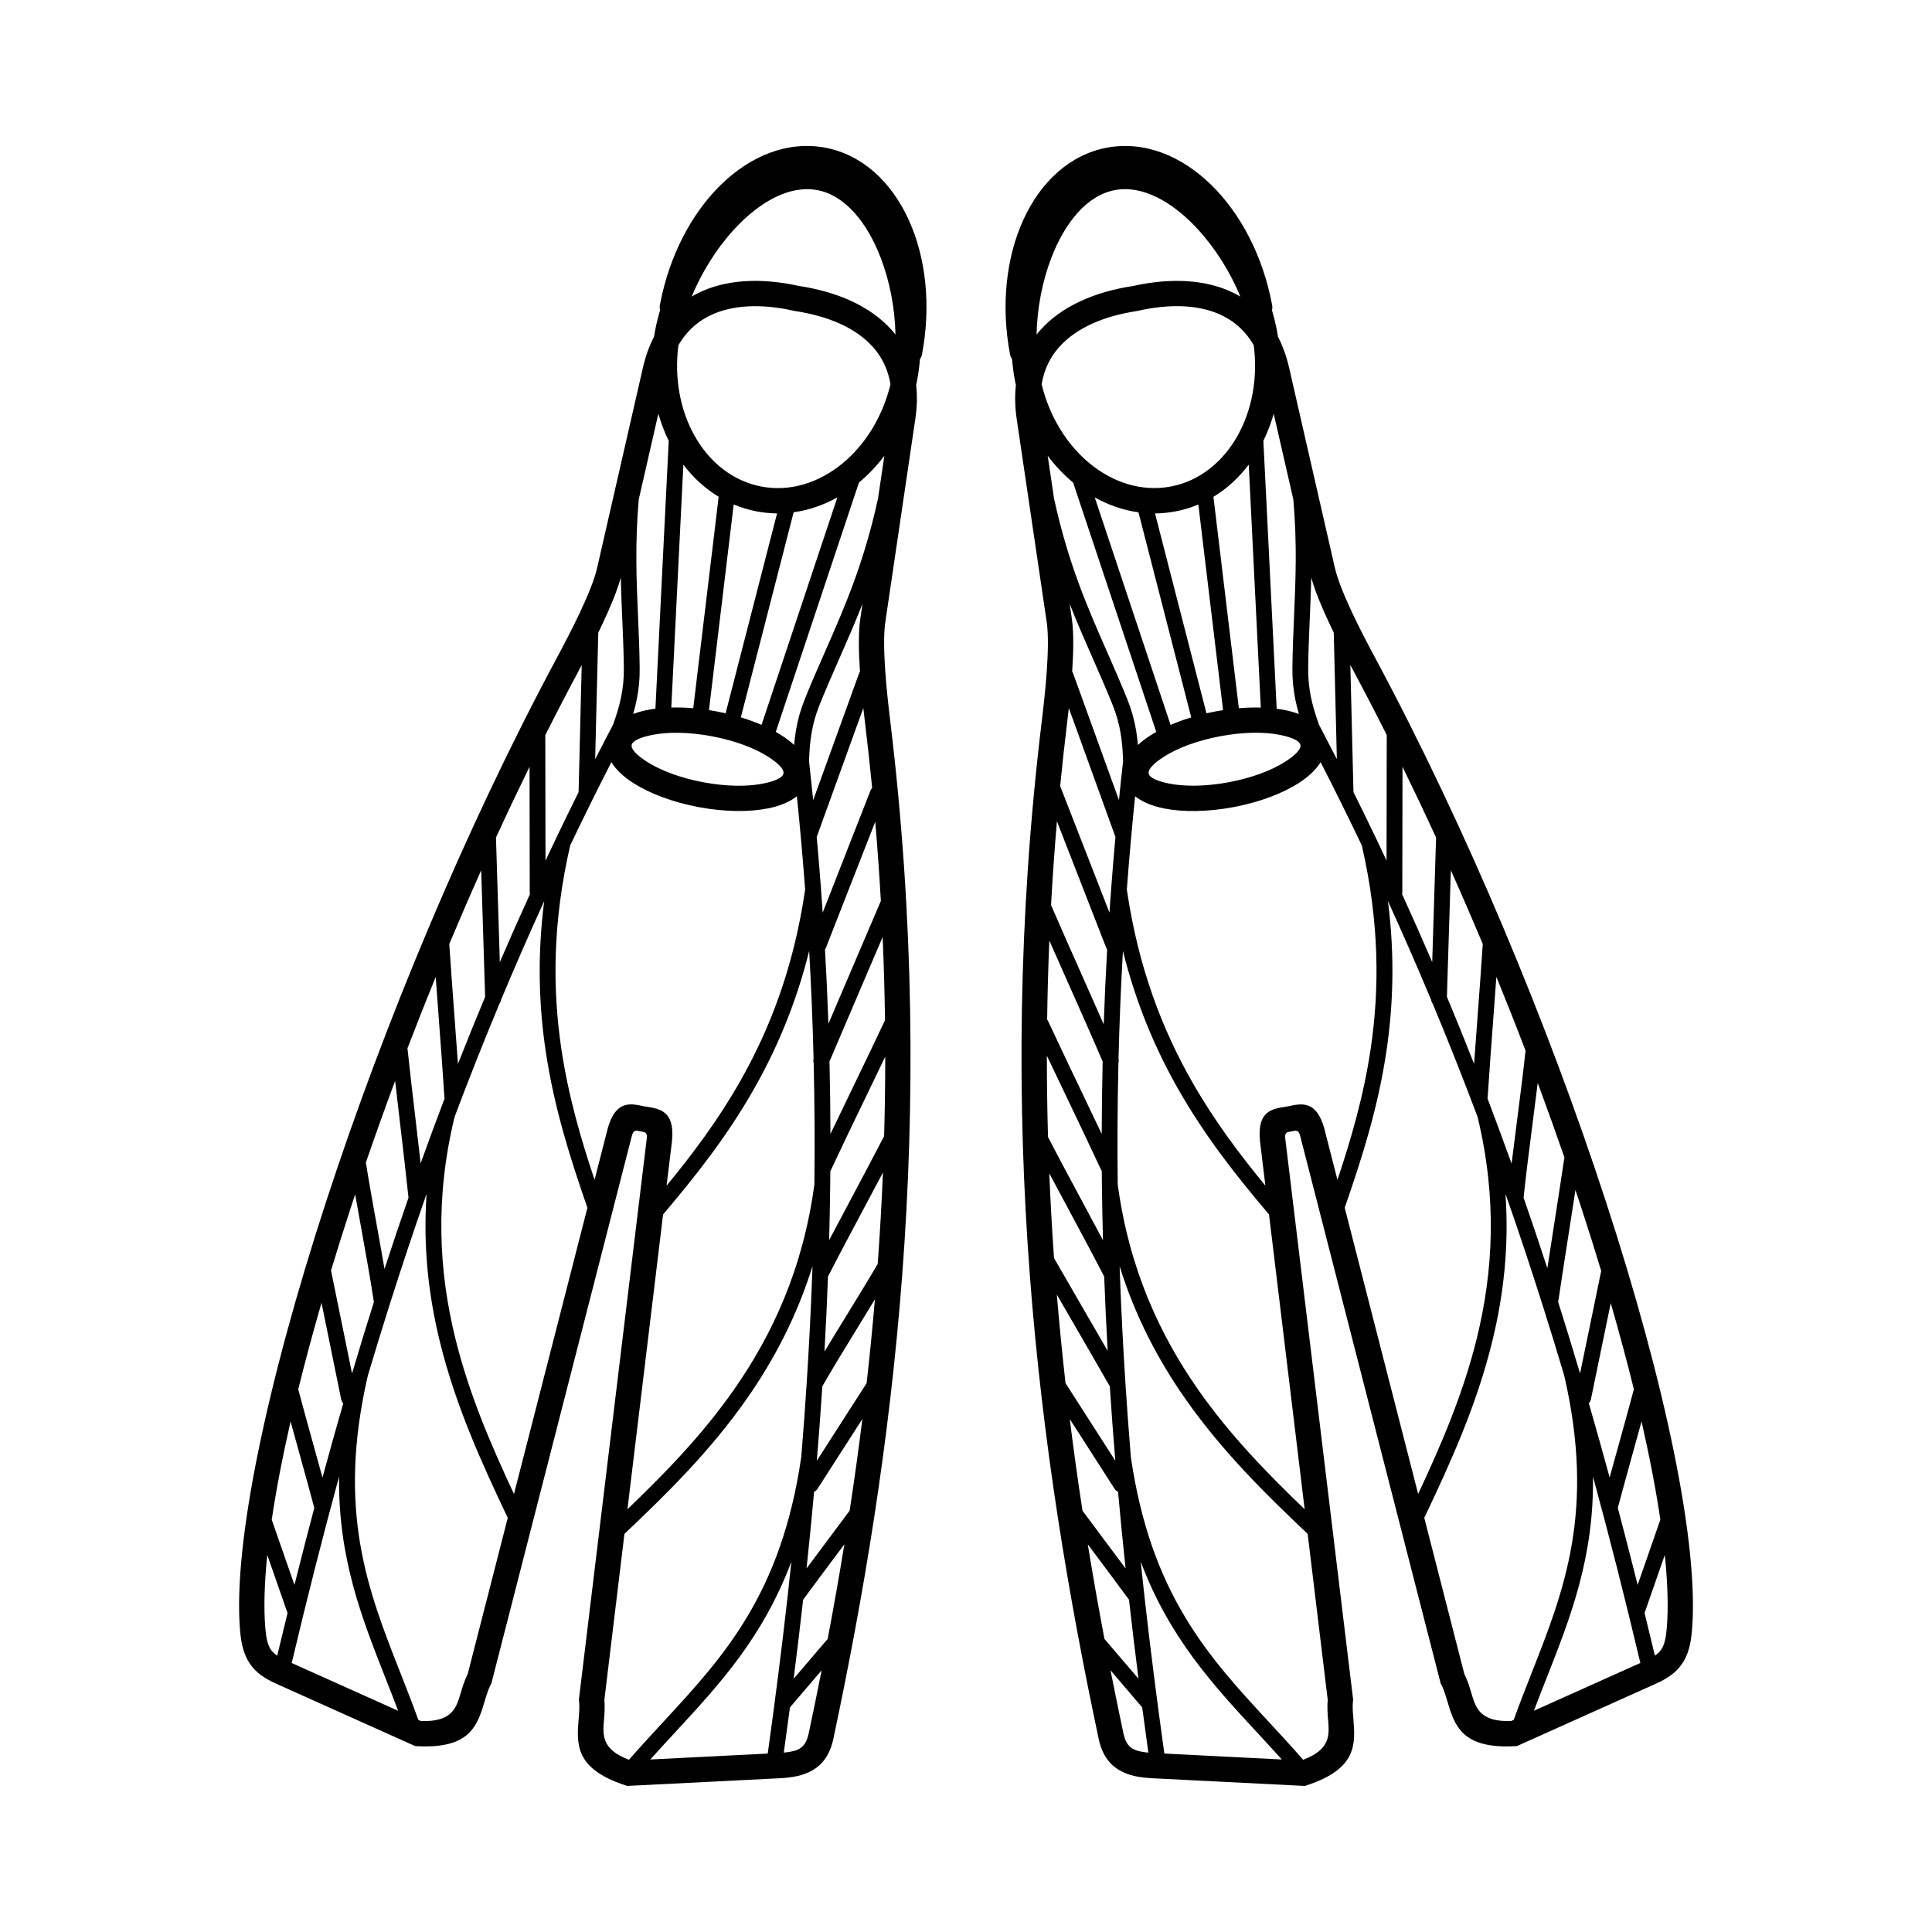 <?xml version="1.0" encoding="UTF-8"?>
<!-- Uploaded to: SVG Repo, www.svgrepo.com, Generator: SVG Repo Mixer Tools -->
<svg fill="#000000" width="800px" height="800px" version="1.1" viewBox="144 144 512 512" xmlns="http://www.w3.org/2000/svg">
 <path d="m485.16 437.23 0.043-0.008c3.703-0.832 7.609-1.715 9.742 5.793l0.016 0.094 3.477 13.562c3.602-10.758 6.926-22.141 8.793-34.637 2.359-15.82 2.383-33.469-2.336-53.992-3.512-7.34-7.144-14.688-10.914-22.059-1.227 2-3.242 3.894-5.879 5.582-4.258 2.711-10.312 5.031-17.18 6.324v0.008h-0.043c-6.894 1.293-13.395 1.336-18.332 0.359-3.199-0.629-5.844-1.73-7.734-3.242-0.848 8.312-1.578 16.559-2.191 24.738 3.055 20.824 9.48 37.258 17.414 51.137 5.852 10.234 12.535 19.102 19.305 27.324l-1.445-11.922v-0.094c-0.73-7.766 3.215-8.363 6.969-8.926l0.285-0.043zm-130.84-157.46-13.988 54.336c1.949 0.586 3.785 1.258 5.484 1.988l20.094-60.281c-3.644 2.031-7.559 3.391-11.586 3.945zm-18.027 53.262 13.637-52.977c-1.773-0.016-3.559-0.184-5.356-0.52-2.141-0.402-4.191-1.023-6.137-1.848l-6.551 54.496c0.664 0.102 1.336 0.219 2.008 0.344h0.043v0.008c0.797 0.152 1.586 0.32 2.359 0.496zm35.332-61.145-22.035 66.074c0.527 0.293 1.031 0.598 1.512 0.906 1.27 0.805 2.394 1.664 3.352 2.551 0.117-1.359 0.277-2.68 0.504-3.981 0.461-2.695 1.191-5.356 2.324-8.172 1.797-4.469 3.594-8.547 5.391-12.629 5.129-11.656 10.254-23.309 14.016-40.539l1.672-11.309c-2.008 2.672-4.266 5.047-6.711 7.078l-0.023 0.016zm-43.906 59.801 6.734-56.031c-3.594-2.176-6.742-5.07-9.355-8.523l-3.199 64.371c1.848-0.051 3.797 0.008 5.82 0.176zm-10.027 0.133 3.527-71.004c-1.117-2.258-2.031-4.668-2.746-7.188l-5.199 22.723c-1.016 11.688-0.605 21.328-0.191 30.961 0.191 4.477 0.387 8.941 0.438 13.719 0.035 3.023-0.25 5.762-0.797 8.445-0.262 1.258-0.562 2.492-0.922 3.738 1.141-0.438 2.402-0.789 3.762-1.059 0.68-0.133 1.395-0.25 2.125-0.344zm14.93 7.289c-6.019-1.125-11.605-1.184-15.77-0.352-3.176 0.629-5.246 1.57-5.449 2.672-0.211 1.109 1.379 2.746 4.113 4.484 3.57 2.277 8.809 4.25 14.855 5.391h0.043v0.008c6.019 1.125 11.605 1.184 15.77 0.352 3.176-0.629 5.246-1.57 5.449-2.672 0.211-1.109-1.379-2.746-4.113-4.484-3.57-2.277-8.809-4.25-14.855-5.391h-0.043zm22.57 15.895c-1.891 1.512-4.535 2.613-7.734 3.242-4.938 0.973-11.438 0.934-18.332-0.359h-0.043v-0.008c-6.859-1.293-12.922-3.617-17.18-6.324-2.644-1.68-4.66-3.578-5.879-5.582-3.769 7.371-7.406 14.719-10.914 22.059-4.719 20.523-4.695 38.172-2.336 53.992 1.863 12.496 5.188 23.871 8.793 34.637l3.477-13.562 0.016-0.094c2.141-7.508 6.039-6.625 9.742-5.793l0.043 0.008 0.285 0.043c3.754 0.57 7.699 1.168 6.969 8.926v0.094l-1.445 11.922c6.769-8.219 13.453-17.086 19.305-27.324 7.934-13.879 14.367-30.312 17.414-51.137-0.613-8.188-1.344-16.426-2.191-24.738zm6.383 24.594c0.008 0.043 0.008 0.082 0.008 0.133 0.152 2.047 0.293 4.09 0.438 6.129l12.672-32.371c0.102-0.262 0.25-0.496 0.438-0.688-0.562-5.719-1.191-11.496-1.898-17.312-0.133-1.125-0.293-2.426-0.445-3.848l-12.316 34.059-0.035 0.074c0.418 4.625 0.797 9.238 1.141 13.82zm14.375-17.828-13.082 33.43c-0.059 0.16-0.145 0.301-0.234 0.438 0.379 6.59 0.672 13.148 0.898 19.684 1.762-4.121 3.594-8.414 5.426-12.703 2.922-6.844 5.852-13.695 8.48-19.859-0.395-6.918-0.883-13.914-1.484-20.984zm1.965 30.539c-1.664 3.887-3.383 7.918-5.106 11.941-3.113 7.289-6.231 14.578-8.984 21.051 0.152 6.422 0.234 12.82 0.25 19.219 1.863-3.906 3.879-8.07 5.887-12.234 2.93-6.07 5.871-12.148 8.574-17.91-0.102-7.262-0.301-14.617-0.621-22.066zm0.688 31.699c-1.57 3.273-3.215 6.684-4.863 10.102-3.281 6.793-6.566 13.594-9.531 19.949-0.051 0.102-0.102 0.191-0.16 0.285-0.008 1.211-0.023 2.418-0.035 3.629v0.125c-0.059 4.852-0.152 9.707-0.285 14.559 1.762-3.344 3.644-6.867 5.516-10.395 3.133-5.887 6.273-11.781 9.059-17.18 0.191-6.938 0.293-13.965 0.293-21.074zm-0.629 30.742c-1.621 3.074-3.332 6.273-5.039 9.48-3.309 6.215-6.617 12.418-9.512 18.062-0.242 6.625-0.555 13.258-0.934 19.902 1.82-3.023 3.762-6.188 5.711-9.355 2.922-4.762 5.844-9.523 8.406-13.887 0.578-7.945 1.043-16.004 1.379-24.199zm-2.117 33.586c-1.336 2.191-2.711 4.441-4.09 6.684-3.484 5.676-6.969 11.352-9.84 16.367-0.41 6.34-0.883 12.695-1.41 19.07 0 0.074-0.008 0.145-0.016 0.219l-0.035 0.43 13.199-20.562c0.824-7.289 1.555-14.695 2.191-22.211zm-3.324 31.715-11.875 18.488c-0.227 0.359-0.555 0.621-0.914 0.781-0.605 6.742-1.277 13.52-2 20.328 1.652-2.215 3.316-4.449 4.988-6.684 2.199-2.949 4.41-5.894 6.434-8.625 1.219-7.953 2.344-16.047 3.375-24.301zm-4.777 33.211-1.664 2.227c-3.281 4.383-6.559 8.773-9.254 12.453-0.781 6.938-1.621 13.914-2.512 20.941l9.02-10.555c1.547-8.18 3.031-16.535 4.418-25.066zm-6.027 33.395-8.387 9.824c-0.527 3.981-1.066 7.969-1.629 11.98 1.746-0.16 3.199-0.461 4.242-1.082v-0.008c1.109-0.656 1.906-1.883 2.367-4.031 1.16-5.477 2.301-11.043 3.418-16.684zm-14.273 22.051c1.973-14.141 3.746-28.027 5.281-41.75l0.008-0.082c0.336-3.023 0.672-6.039 0.984-9.051-7.547 20.102-19.043 32.531-30.891 45.344-2.156 2.336-4.324 4.676-6.508 7.113l31.117-1.57zm-36.77 1.645c2.973-3.41 6.039-6.727 9.086-10.027 15.953-17.254 31.254-33.797 36.566-70.199 0.539-6.473 1.016-12.922 1.426-19.355 0-0.094 0.008-0.191 0.016-0.293 0.621-9.605 1.109-19.172 1.461-28.719 0-0.059 0-0.125 0.008-0.184l0.066-2.008c-4.18 13.426-10.27 24.898-17.363 35.059-9.75 13.957-21.344 25.332-32.469 35.863l-5.316 43.965c0.176 1.898 0.035 3.68-0.109 5.426-0.328 3.953-0.629 7.734 6.625 10.473zm-0.402-66.395c9.824-9.422 19.801-19.633 28.246-31.723 10.219-14.629 18.289-32.074 21.293-54.379 0.125-10.707 0.066-21.43-0.191-32.203-0.102-0.344-0.117-0.715-0.023-1.074-0.234-9.473-0.621-18.992-1.168-28.574-3.57 14.293-8.773 26.348-14.844 36.961-7.195 12.586-15.594 23.102-23.871 32.875l-9.445 78.117zm62.277-239.92c-1.965 4.996-4.004 9.648-6.047 14.293-1.812 4.133-3.637 8.262-5.34 12.504-1.008 2.519-1.664 4.894-2.082 7.32-0.418 2.426-0.605 4.879-0.688 7.547 0.387 3.461 0.754 6.91 1.102 10.344l12.16-33.613c0.059-0.168 0.145-0.32 0.234-0.461-0.352-5.164-0.453-10.371 0.094-14.039l0.578-3.894zm-81.383 62.523c0.035-0.074 0.066-0.152 0.102-0.219 1.973-4.133 3.996-8.27 6.055-12.41v-0.082l0.824-33.586c-0.191 0.359-0.379 0.707-0.555 1.043-3.082 5.75-6.113 11.586-9.094 17.508l0.051 33.277c0.863-1.84 1.738-3.68 2.613-5.516zm11.371-54.883-0.824 33.527c1.562-3.055 3.141-6.113 4.754-9.176 0.922-2.594 1.652-4.981 2.133-7.348 0.488-2.41 0.746-4.871 0.715-7.59-0.051-4.602-0.242-9.094-0.438-13.594-0.152-3.441-0.293-6.894-0.379-10.438-0.934 3.469-2.762 7.844-4.769 12.109-0.395 0.848-0.797 1.68-1.199 2.512zm-2.879 152.38c-4.426-12.73-8.773-26.238-11.043-41.422-1.805-12.09-2.277-25.223-0.41-39.836-3.988 8.734-7.801 17.473-11.461 26.223-0.051 0.359-0.191 0.695-0.402 0.973-4.148 9.957-8.102 19.941-11.883 29.977-5.281 21.855-4.098 41.043 0.117 58.375 3.652 15.012 9.605 28.719 15.625 41.574l19.465-75.867zm-21.094 82.223c-6.801-14.352-13.871-29.715-18.062-46.953-2.93-12.031-4.434-24.93-3.461-38.953-3.41 9.723-6.668 19.523-9.809 29.422-0.016 0.051-0.023 0.094-0.043 0.133-1.957 6.188-3.871 12.41-5.734 18.676-8.238 35.805 0.008 56.762 8.605 78.629 1.621 4.121 3.258 8.289 4.793 12.543l0.707 0.32c8.238 0.25 9.336-3.449 10.496-7.34 0.512-1.715 1.031-3.449 1.891-5.164l10.598-41.32zm-29.055 51.094c-1.102-2.914-2.227-5.769-3.344-8.613-6.391-16.23-12.578-31.984-12.316-53.445-4.391 16.09-8.547 32.512-12.555 49.391l28.203 12.664zm-32.051-14.609c0.898-3.785 1.812-7.559 2.731-11.301l-5.367-15.383c-0.773 7.531-0.965 14.055-0.52 19.387 0.227 2.672 0.629 4.441 1.438 5.644 0.41 0.613 0.973 1.148 1.715 1.652zm-1.453-36.023 6.019 17.281c1.723-6.879 3.469-13.68 5.258-20.422-1.277-4.777-2.688-9.867-4.098-14.965-0.738-2.672-1.484-5.348-2.191-7.934-2.141 9.406-3.82 18.137-4.988 26.039zm7.019-34.57c1.301 4.887 2.754 10.117 4.199 15.348 0.754 2.711 1.504 5.426 2.227 8.035 1.797-6.617 3.637-13.176 5.516-19.672-0.277-0.277-0.48-0.648-0.562-1.059-0.934-4.625-2.234-10.984-3.535-17.348-0.562-2.731-1.117-5.457-1.68-8.219-2.293 7.934-4.359 15.602-6.164 22.922zm8.691-31.473c0.906 4.457 2.074 10.195 3.25 15.93 0.773 3.754 1.535 7.516 2.316 11.344 1.891-6.348 3.812-12.652 5.793-18.926-0.875-5.801-2.098-12.621-3.332-19.43-0.555-3.074-1.109-6.156-1.629-9.102-0.395 1.191-0.789 2.383-1.176 3.578-1.84 5.633-3.586 11.176-5.231 16.609zm9.238-28.566c0.824 5.164 1.871 10.957 2.914 16.75 0.695 3.887 1.402 7.777 2.023 11.402 2.066-6.332 4.18-12.629 6.356-18.895-0.621-5.918-1.445-12.973-2.277-20.027-0.43-3.668-0.855-7.34-1.27-10.926-2.719 7.312-5.309 14.551-7.758 21.68zm11.016-30.32c0.605 5.719 1.387 12.402 2.176 19.086 0.445 3.828 0.898 7.656 1.316 11.395 2.059-5.742 4.172-11.461 6.348-17.172-0.023-0.102-0.035-0.211-0.043-0.312-0.418-6.516-0.957-13.645-1.484-20.766-0.277-3.727-0.555-7.449-0.824-11.16-2.586 6.332-5.082 12.652-7.488 18.934zm11.082-27.633c0.41 6.18 0.906 12.863 1.402 19.547 0.301 4.074 0.605 8.152 0.898 12.219 2.336-5.938 4.734-11.863 7.203-17.785l-1.043-33.527c-2.906 6.5-5.727 13.023-8.465 19.547zm12.375-28.195 1.023 32.973c2.586-6.004 5.246-12.008 7.984-18.012-0.043-0.16-0.059-0.32-0.059-0.496l-0.051-33.262c-3.031 6.207-6.004 12.477-8.902 18.785zm112.92-128.13c-0.094 0.488-0.285 0.934-0.555 1.309-0.16 1.906-0.402 3.785-0.746 5.602-0.082 0.438-0.168 0.875-0.27 1.309 0.32 2.769 0.262 5.762-0.219 8.969l-7.953 53.84c-0.461 3.148-0.359 7.875-0.035 12.637 0.328 4.836 0.891 9.773 1.301 13.176 6.449 53.117 6.625 102.1 3.223 147.07-3.402 44.949-10.379 85.883-18.238 122.96-0.891 4.199-2.781 6.769-5.492 8.387h-0.016c-2.484 1.484-5.441 1.965-8.859 2.141l-40.289 2.031-0.57-0.191c-13.367-4.418-12.84-10.926-12.277-17.75 0.125-1.562 0.262-3.148 0.094-4.551l-0.043-0.395 18.012-148.91h0.008c0.102-1.387-0.621-1.496-1.309-1.594l-0.285-0.043-0.227-0.051-0.277-0.059h-0.016c-0.688-0.152-1.418-0.32-1.82 1.102h-0.008l-37.273 145.27-0.16 0.301c-0.664 1.258-1.117 2.762-1.562 4.25-1.957 6.566-3.828 12.82-17.875 12.09l-0.621-0.035-36.793-16.516c-3.266-1.469-5.477-3.047-7.027-5.375-1.527-2.285-2.25-5.012-2.57-8.816-1.891-22.57 6.984-65.152 22.949-113.99 15.082-46.141 36.5-98.008 61.129-143.91 1.629-3.039 3.953-7.449 5.996-11.789 2.023-4.309 3.836-8.664 4.551-11.789l12.133-53.051c0.707-3.09 1.703-5.828 2.957-8.254 0.074-0.504 0.168-1.008 0.262-1.512 0.344-1.82 0.789-3.652 1.336-5.492-0.109-0.453-0.125-0.934-0.043-1.418 2.461-13.09 8.445-24.293 16.129-31.809 7.984-7.809 17.836-11.715 27.66-9.867 9.832 1.848 17.59 9.07 22.203 19.246 4.434 9.781 5.938 22.387 3.477 35.477zm-27.785-43.48c-7.414-1.395-15.426 3.207-22.102 10.496-4.586 5.004-8.48 11.234-11.16 17.707 0.469-0.277 0.949-0.539 1.438-0.789 7.516-3.828 17.004-4.215 26.953-2.016 10.168 1.535 18.961 5.348 24.629 11.707 0.344 0.379 0.672 0.773 0.984 1.168-0.152-6.984-1.527-14.176-3.973-20.48-3.578-9.219-9.363-16.414-16.777-17.801zm-36.785 41.07c-1.141 8.809 0.496 17.215 4.191 23.871 3.922 7.086 10.176 12.184 17.836 13.629 7.656 1.438 15.34-1.051 21.57-6.231 5.887-4.894 10.48-12.176 12.605-20.859-0.637-3.93-2.266-7.223-4.66-9.898-4.551-5.106-11.934-8.219-20.613-9.531l-0.234-0.051c-8.566-1.93-16.566-1.703-22.672 1.41-3.242 1.652-5.981 4.164-8.012 7.668zm126.3 44.605 13.637 52.977c0.789-0.176 1.586-0.344 2.394-0.496 0.672-0.125 1.344-0.242 2.008-0.344l-6.551-54.496c-1.949 0.824-3.996 1.445-6.137 1.848-1.789 0.336-3.578 0.504-5.356 0.52zm9.598 54.051-13.98-54.336c-4.039-0.555-7.953-1.914-11.586-3.945l20.094 60.281c1.695-0.73 3.535-1.402 5.477-1.988zm-9.262 3.856-22.035-66.074-0.023-0.016c-2.453-2.039-4.711-4.418-6.711-7.078l1.672 11.309c3.762 17.23 8.883 28.887 14.016 40.539 1.797 4.082 3.594 8.172 5.391 12.629 1.133 2.82 1.863 5.477 2.324 8.172 0.227 1.301 0.387 2.621 0.504 3.981 0.957-0.891 2.082-1.746 3.352-2.551 0.48-0.312 0.984-0.605 1.512-0.906zm15.148-62.305 6.734 56.031c2.023-0.168 3.973-0.227 5.82-0.176l-3.199-64.371c-2.613 3.449-5.762 6.348-9.355 8.523zm13.234-14.836 3.527 71.004c0.738 0.094 1.445 0.211 2.125 0.344 1.359 0.27 2.621 0.621 3.762 1.059-0.352-1.234-0.664-2.477-0.922-3.738-0.547-2.688-0.832-5.414-0.797-8.445 0.051-4.777 0.242-9.254 0.438-13.719 0.41-9.641 0.832-19.277-0.191-30.961l-5.199-22.723c-0.715 2.519-1.637 4.922-2.746 7.188zm4.375 77.93c-4.172-0.832-9.773-0.773-15.812 0.359-6.047 1.133-11.285 3.113-14.855 5.391-2.738 1.738-4.324 3.375-4.113 4.484 0.211 1.102 2.277 2.039 5.449 2.672 4.164 0.824 9.75 0.773 15.77-0.352v-0.008h0.043c6.047-1.133 11.285-3.113 14.855-5.391 2.738-1.738 4.324-3.375 4.113-4.484-0.211-1.102-2.277-2.039-5.449-2.672zm-55.715-34.723 0.578 3.894c0.547 3.668 0.438 8.875 0.094 14.039 0.094 0.145 0.176 0.293 0.234 0.461l12.16 33.613c0.344-3.434 0.715-6.887 1.102-10.344-0.082-2.672-0.27-5.121-0.688-7.547-0.418-2.426-1.074-4.805-2.082-7.32-1.703-4.242-3.519-8.371-5.34-12.504-2.039-4.644-4.09-9.297-6.047-14.293zm-0.219 27.617c-0.16 1.418-0.312 2.711-0.445 3.848-0.688 5.66-1.301 11.27-1.848 16.828 2.082 5.332 4.894 12.555 7.707 19.781 1.738 4.477 3.477 8.941 5.356 13.754 0.133-2.039 0.285-4.074 0.438-6.121 0-0.043 0.008-0.082 0.008-0.133 0.344-4.586 0.723-9.195 1.141-13.82l-0.035-0.074-12.316-34.059zm-3.148 29.992c-0.637 7.488-1.16 14.906-1.562 22.219 2.535 5.887 5.375 12.258 8.211 18.633 1.957 4.391 3.914 8.793 5.75 12.973 0.227-6.582 0.527-13.184 0.906-19.816-0.094-0.133-0.176-0.277-0.234-0.438-2.09-5.348-5.258-13.477-8.414-21.598-1.52-3.914-3.047-7.836-4.66-11.965zm-2.016 31.629c-0.293 7.062-0.488 14.039-0.578 20.934 0.109 0.133 0.191 0.277 0.27 0.438 3.176 6.801 6.039 12.805 8.91 18.809 1.805 3.769 3.602 7.531 5.281 11.066 0.016-6.383 0.102-12.781 0.25-19.188-2.797-6.551-6.039-13.84-9.277-21.117-1.637-3.688-3.281-7.363-4.844-10.926zm-0.648 30.496c-0.008 7.281 0.102 14.469 0.301 21.562 2.695 5.215 5.879 11.125 9.051 17.047 1.871 3.477 3.738 6.961 5.516 10.312-0.133-4.863-0.227-9.723-0.285-14.586v-0.125c-0.016-1.211-0.023-2.418-0.035-3.629-0.059-0.094-0.109-0.184-0.16-0.285-3.176-6.801-6.047-12.812-8.918-18.816-1.871-3.914-3.746-7.836-5.477-11.477zm0.637 31.203c0.312 7.582 0.738 15.062 1.258 22.438 2.695 4.695 5.594 9.699 8.488 14.703 1.965 3.383 3.922 6.777 5.727 9.891-0.371-6.574-0.68-13.133-0.922-19.691-2.797-5.426-6.156-11.68-9.512-17.945-1.695-3.164-3.402-6.324-5.031-9.395zm2 32.117c0.664 7.953 1.438 15.777 2.301 23.469l13.199 20.562-0.035-0.43c-0.008-0.074-0.016-0.152-0.016-0.219-0.527-6.383-1-12.73-1.41-19.07-3.09-5.398-6.5-11.293-9.918-17.195-1.395-2.402-2.789-4.812-4.121-7.113zm3.426 32.973c1.023 8.246 2.156 16.348 3.375 24.301 2.023 2.731 4.231 5.676 6.434 8.625 1.672 2.234 3.332 4.457 4.988 6.684-0.723-6.809-1.395-13.586-2-20.328-0.359-0.16-0.688-0.43-0.914-0.781l-11.875-18.488zm4.777 33.211c1.387 8.531 2.871 16.887 4.418 25.066l9.02 10.555c-0.891-7.027-1.73-14.008-2.512-20.941-2.695-3.68-5.981-8.07-9.254-12.453l-1.664-2.227zm6.027 33.395c1.117 5.652 2.258 11.211 3.418 16.684 0.453 2.148 1.258 3.367 2.367 4.031v0.008c1.043 0.613 2.484 0.922 4.242 1.082-0.562-4.016-1.102-8.012-1.629-11.98l-8.387-9.824zm14.273 22.051 31.117 1.57c-2.184-2.434-4.348-4.777-6.508-7.113-11.848-12.812-23.344-25.25-30.891-45.344 0.32 3.008 0.648 6.019 0.984 9.043l0.008 0.094c1.535 13.719 3.309 27.609 5.281 41.75zm36.77 1.645c7.254-2.738 6.945-6.516 6.625-10.473-0.145-1.746-0.285-3.519-0.109-5.426l-5.316-43.965c-11.125-10.531-22.715-21.906-32.469-35.863-7.094-10.152-13.191-21.629-17.363-35.059l0.066 2.008c0.008 0.059 0.008 0.125 0.008 0.184 0.352 9.555 0.84 19.121 1.461 28.719 0.016 0.102 0.016 0.191 0.016 0.293 0.418 6.434 0.898 12.879 1.426 19.355 5.316 36.398 20.605 52.941 36.566 70.199 3.047 3.293 6.121 6.617 9.086 10.027zm0.402-66.395-9.445-78.117c-8.277-9.773-16.676-20.285-23.871-32.875-6.07-10.613-11.277-22.68-14.844-36.961-0.547 9.582-0.934 19.102-1.168 28.574 0.082 0.359 0.074 0.73-0.023 1.074-0.25 10.773-0.312 21.496-0.191 32.203 3.016 22.301 11.074 39.758 21.293 54.379 8.445 12.09 18.422 22.301 28.246 31.723zm10.613-79.914 19.465 75.867c6.019-12.855 11.973-26.559 15.625-41.574 4.215-17.332 5.391-36.52 0.117-58.375-3.777-10.035-7.727-20.02-11.883-29.977-0.211-0.277-0.352-0.613-0.402-0.973-3.66-8.75-7.473-17.48-11.461-26.223 1.863 14.609 1.387 27.742-0.41 39.836-2.266 15.18-6.617 28.684-11.043 41.422zm21.094 82.223 10.598 41.32c0.863 1.715 1.387 3.449 1.891 5.164 1.16 3.887 2.266 7.59 10.504 7.34l0.707-0.32c1.535-4.258 3.164-8.414 4.793-12.543 8.598-21.867 16.844-42.824 8.605-78.629-1.863-6.273-3.769-12.496-5.734-18.684-0.016-0.043-0.035-0.094-0.043-0.133-3.133-9.891-6.398-19.691-9.809-29.422 0.984 14.023-0.527 26.922-3.461 38.953-4.191 17.238-11.262 32.605-18.062 46.953zm29.055 51.094 28.203-12.664c-4.004-16.879-8.16-33.301-12.555-49.391 0.27 21.461-5.93 37.207-12.316 53.445-1.117 2.84-2.242 5.691-3.344 8.613zm32.051-14.609c0.746-0.504 1.309-1.043 1.715-1.652 0.805-1.211 1.219-2.981 1.438-5.644 0.445-5.332 0.25-11.863-0.52-19.387l-5.367 15.383c0.914 3.746 1.832 7.516 2.731 11.301zm1.453-36.023c-1.168-7.902-2.848-16.633-4.988-26.039-0.715 2.586-1.453 5.258-2.191 7.934-1.41 5.098-2.82 10.184-4.098 14.965 1.789 6.742 3.543 13.551 5.258 20.422zm-7.019-34.57c-1.797-7.289-3.856-14.922-6.129-22.824-0.578 2.797-1.16 5.602-1.738 8.406-1.25 6.062-2.512 12.117-3.512 17.062-0.082 0.418-0.285 0.781-0.562 1.059 1.883 6.508 3.719 13.066 5.516 19.672 0.723-2.621 1.469-5.332 2.227-8.035 1.453-5.231 2.906-10.461 4.199-15.348zm-8.656-31.355c-1.652-5.465-3.41-11.051-5.266-16.719-0.512-1.57-1.031-3.141-1.562-4.727-0.539 3.492-1.133 7.32-1.73 11.152-0.949 6.07-1.891 12.141-2.848 18.531 1.98 6.273 3.914 12.578 5.801 18.934 0.754-3.668 1.52-7.371 2.285-11.066 1.176-5.676 2.352-11.352 3.316-16.105zm-9.75-30.07c-2.25-6.508-4.609-13.098-7.078-19.758-0.43 3.519-0.898 7.152-1.367 10.797-0.863 6.719-1.73 13.434-2.375 19.613 2.156 6.207 4.25 12.438 6.297 18.699 0.504-3.234 1.043-6.727 1.586-10.219 0.965-6.223 1.941-12.445 2.914-19.012 0.008-0.043 0.016-0.082 0.023-0.125zm-10.305-28.312c-2.477-6.492-5.055-13.016-7.727-19.555-0.27 3.711-0.547 7.441-0.824 11.16-0.527 7.129-1.066 14.25-1.484 20.766-0.008 0.109-0.023 0.211-0.043 0.312 2.184 5.734 4.309 11.496 6.383 17.266 0.445-3.617 0.922-7.371 1.41-11.125 0.824-6.434 1.652-12.863 2.293-18.824zm-11.328-28.254c-2.738-6.523-5.559-13.047-8.465-19.547l-1.043 33.527c2.469 5.918 4.871 11.848 7.203 17.785 0.285-4.062 0.598-8.137 0.898-12.219 0.496-6.684 1-13.367 1.402-19.547zm-12.375-28.195c-2.898-6.305-5.871-12.578-8.902-18.785l-0.051 33.262c0 0.168-0.016 0.336-0.059 0.496 2.738 6.004 5.398 12.008 7.984 18.012l1.023-32.973zm-13.074-27.188c-2.973-5.91-6.012-11.754-9.094-17.508-0.176-0.328-0.359-0.672-0.555-1.043l0.824 33.586v0.082c2.059 4.141 4.074 8.277 6.055 12.41 0.043 0.066 0.074 0.145 0.102 0.219 0.883 1.84 1.754 3.68 2.613 5.516l0.051-33.277zm-14.039-27.121c-0.402-0.824-0.805-1.664-1.199-2.512-2.008-4.273-3.828-8.641-4.769-12.109-0.082 3.543-0.234 6.984-0.379 10.438-0.191 4.492-0.387 8.992-0.438 13.594-0.023 2.719 0.227 5.18 0.715 7.59 0.48 2.367 1.211 4.754 2.133 7.348 1.605 3.066 3.191 6.129 4.754 9.176l-0.824-33.527zm-85.254-72.5c-0.27-0.379-0.461-0.824-0.555-1.309-2.461-13.09-0.949-25.695 3.477-35.477 4.609-10.176 12.375-17.398 22.203-19.246 9.824-1.848 19.672 2.059 27.66 9.867 7.691 7.516 13.672 18.715 16.129 31.809 0.094 0.488 0.074 0.965-0.043 1.418 0.547 1.84 1 3.68 1.336 5.492 0.094 0.504 0.184 1.008 0.262 1.512 1.25 2.426 2.25 5.172 2.957 8.254l12.133 53.051c0.715 3.113 2.527 7.473 4.551 11.789 2.039 4.34 4.359 8.75 5.996 11.789 24.629 45.906 46.047 97.773 61.129 143.91 15.961 48.836 24.848 91.418 22.949 113.99-0.32 3.805-1.043 6.543-2.57 8.816-1.562 2.324-3.762 3.914-7.027 5.375l-36.793 16.516-0.621 0.035c-14.047 0.73-15.922-5.516-17.875-12.09-0.445-1.484-0.891-2.996-1.562-4.25l-0.16-0.301-37.273-145.27h-0.008c-0.402-1.41-1.125-1.25-1.82-1.102h-0.016l-0.277 0.059-0.227 0.051-0.285 0.043c-0.688 0.102-1.41 0.211-1.309 1.594h0.008l18.012 148.91-0.043 0.395c-0.16 1.402-0.035 2.988 0.094 4.551 0.555 6.828 1.09 13.336-12.277 17.75l-0.57 0.191-40.289-2.031c-3.418-0.176-6.375-0.656-8.859-2.141h-0.016c-2.711-1.613-4.602-4.18-5.492-8.387-7.859-37.082-14.836-78.016-18.238-122.96-3.402-44.98-3.234-93.961 3.223-147.07 0.41-3.402 0.973-8.328 1.301-13.176 0.32-4.762 0.43-9.48-0.035-12.637l-7.953-53.84c-0.469-3.207-0.527-6.195-0.219-8.969-0.094-0.438-0.184-0.875-0.27-1.309-0.344-1.82-0.586-3.695-0.746-5.602zm64.027-3.719c-2.031-3.5-4.769-6.012-8.012-7.668-6.106-3.113-14.113-3.344-22.672-1.41l-0.234 0.051c-8.684 1.309-16.055 4.426-20.613 9.531-2.394 2.68-4.023 5.969-4.66 9.898 2.117 8.684 6.719 15.961 12.605 20.859 6.231 5.18 13.914 7.668 21.57 6.231s13.914-6.543 17.836-13.629c3.688-6.668 5.332-15.062 4.191-23.871zm-14.688-30.574c-6.676-7.297-14.688-11.891-22.102-10.496-7.406 1.395-13.199 8.582-16.777 17.801-2.445 6.305-3.82 13.504-3.973 20.48 0.32-0.395 0.648-0.789 0.984-1.168 5.668-6.356 14.461-10.176 24.629-11.707 9.949-2.207 19.43-1.812 26.953 2.016 0.488 0.25 0.965 0.512 1.438 0.789-2.672-6.481-6.574-12.703-11.16-17.707z"/>
</svg>